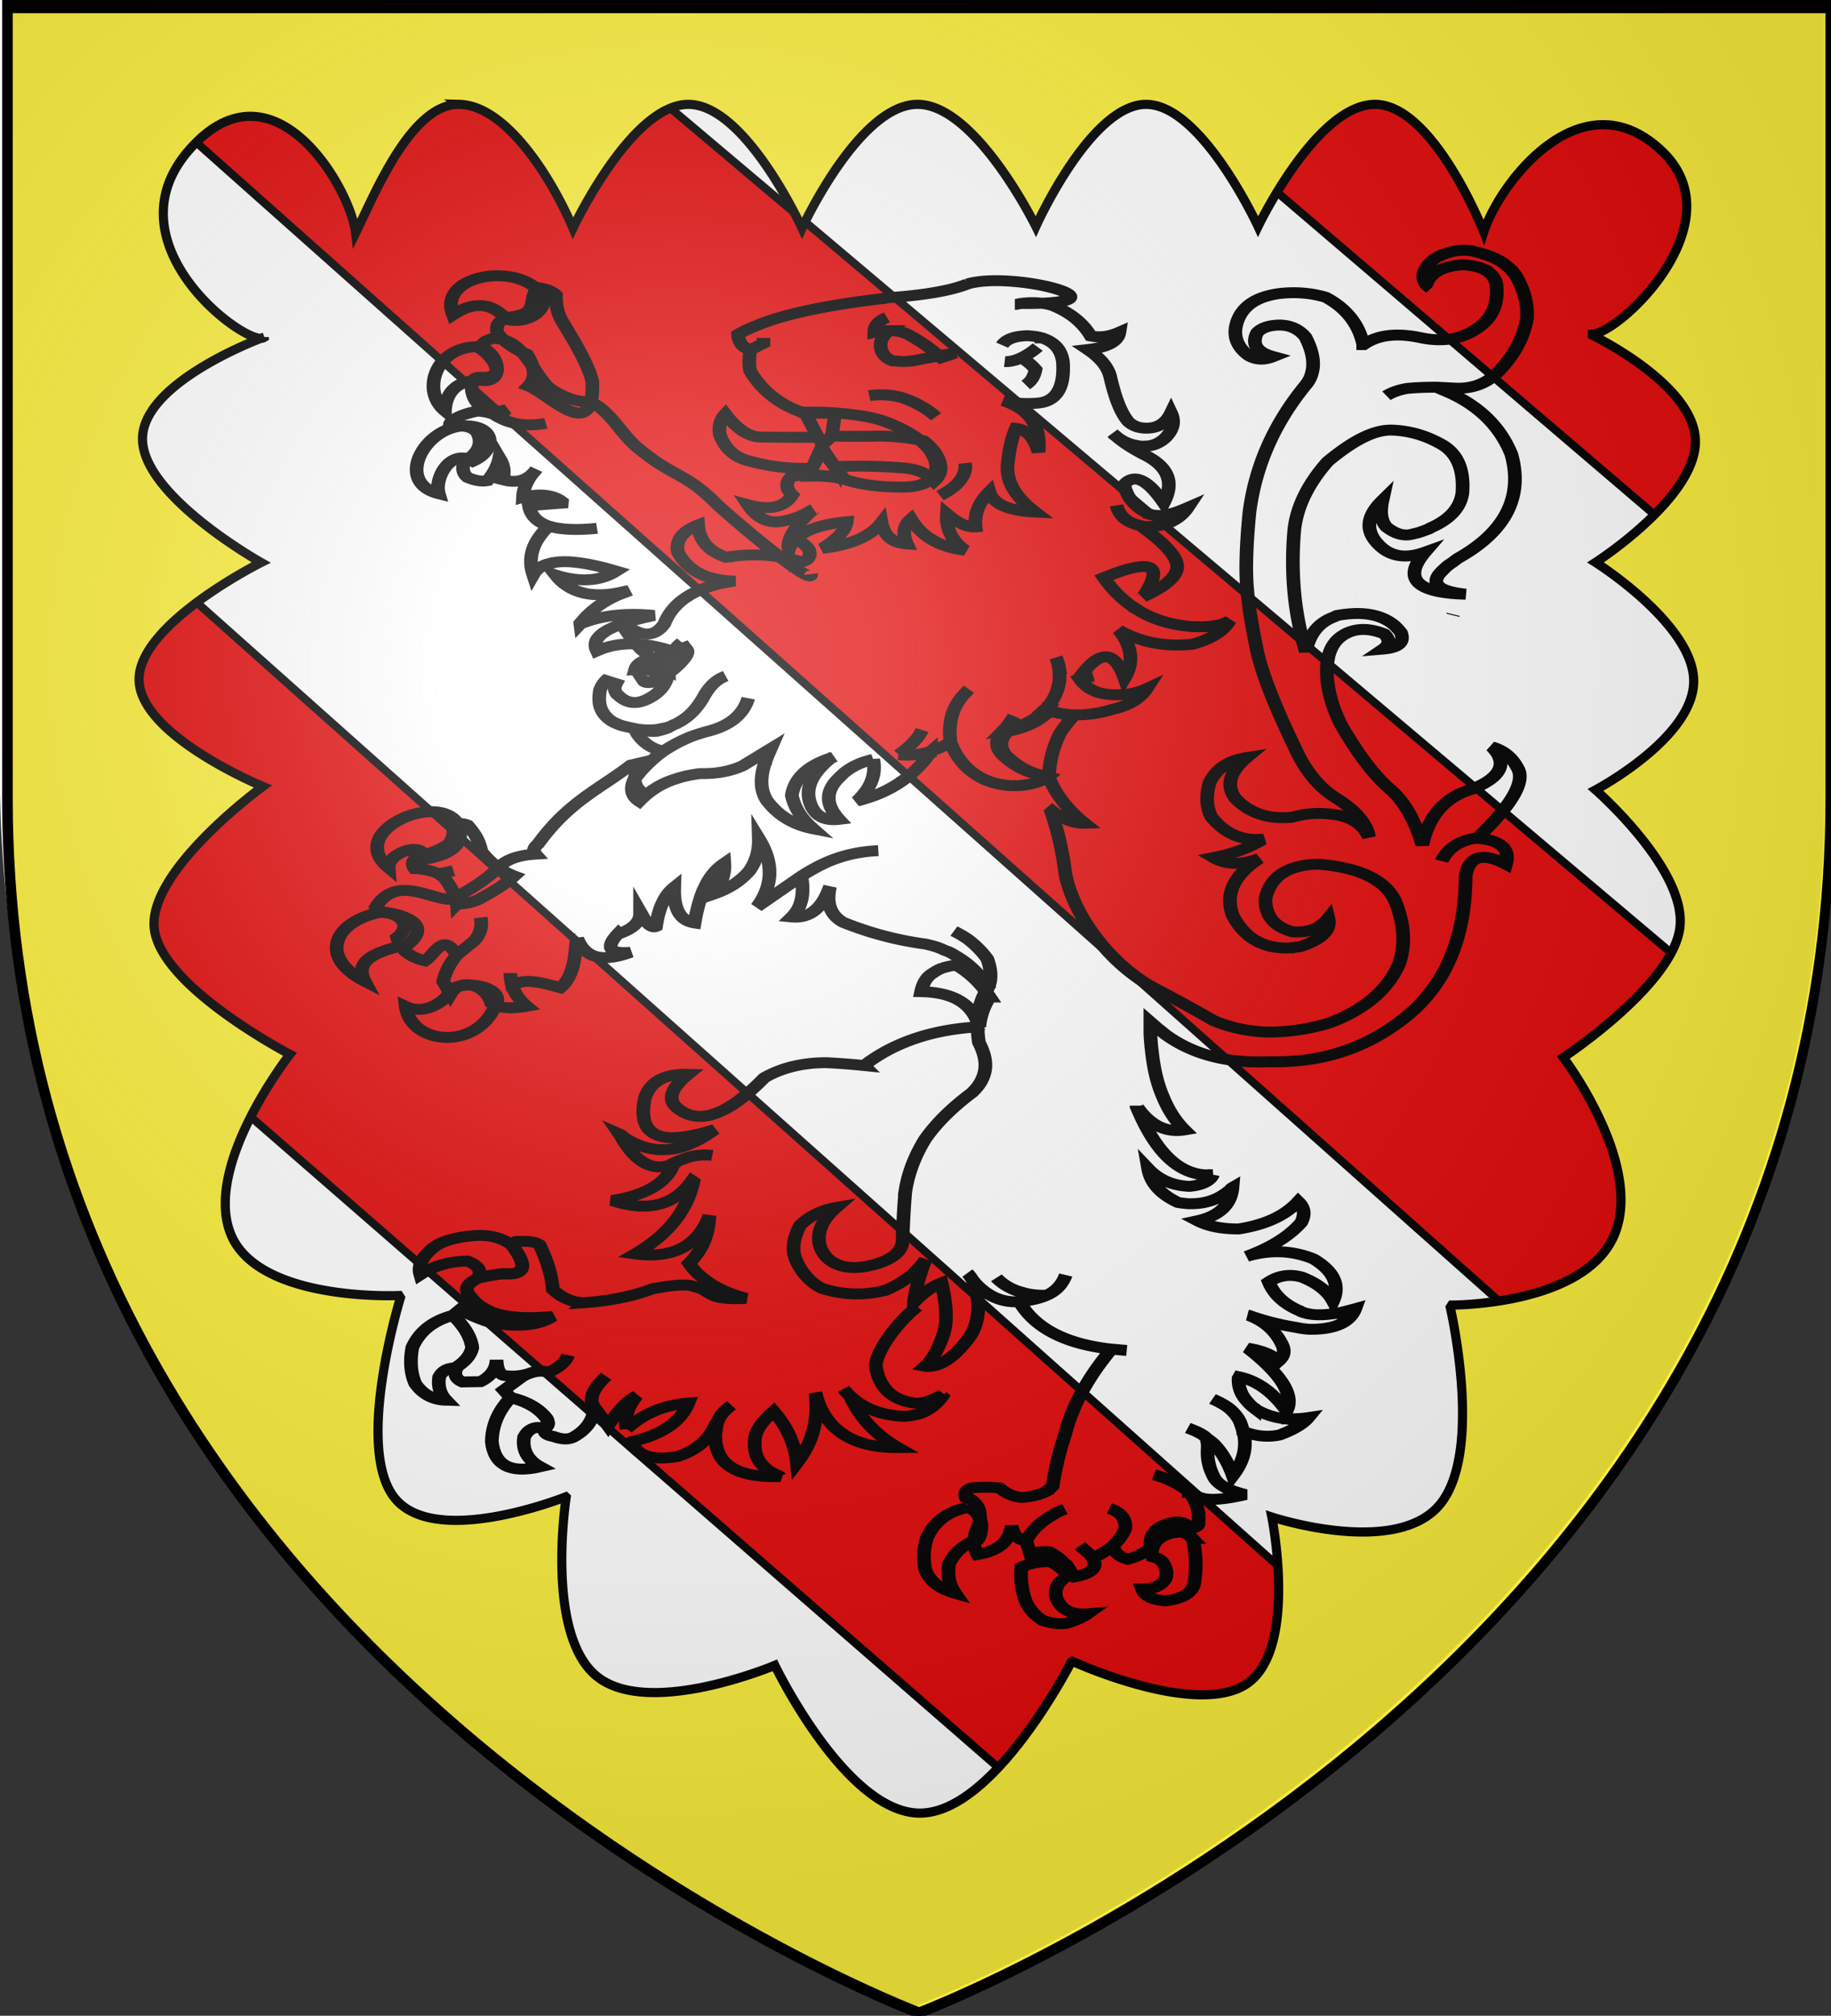 <svg xmlns="http://www.w3.org/2000/svg" xmlns:xlink="http://www.w3.org/1999/xlink" width="600" height="660.398" version="1.0"><rect width="100%" height="100%" fill="#333333" stroke="none"/><desc>Flag of Canton of Valais (Wallis)</desc><defs><radialGradient xlink:href="#a" id="b" cx="221.445" cy="226.331" r="300" fx="221.445" fy="226.331" gradientTransform="matrix(1.353 0 0 1.349 -78.217 -87.398)" gradientUnits="userSpaceOnUse"/><linearGradient id="a"><stop offset="0" style="stop-color:white;stop-opacity:.314"/><stop offset=".19" style="stop-color:white;stop-opacity:.251"/><stop offset=".6" style="stop-color:#6b6b6b;stop-opacity:.125"/><stop offset="1" style="stop-color:black;stop-opacity:.125"/></linearGradient></defs><g style="display:inline"><g style="display:inline"><path d="M300 658.5s298.5-112.32 298.5-397.772V2.176H1.5v258.552C1.5 546.18 300 658.5 300 658.5" style="fill:#fff;fill-opacity:1;fill-rule:evenodd;stroke:none;stroke-width:1px;stroke-linecap:butt;stroke-linejoin:miter;stroke-opacity:1" transform="translate(-1.556 -7.714)"/></g><path d="M337.5 666.324S636 554.004 636 268.552V10H39v258.552c0 285.452 298.5 397.772 298.5 397.772" style="fill:#fff;fill-opacity:1;fill-rule:evenodd;stroke:none;stroke-width:3;stroke-linecap:butt;stroke-linejoin:miter;stroke-miterlimit:4;stroke-dasharray:none;stroke-opacity:1;display:inline" transform="matrix(.844 0 0 .9 15.592 25.755)"/><g style="fill:#e20909"><path d="M1.5 168.188c-15.27 0-1.386 167.792 9.25 178.062l348.125 284.125c30.456-16.33 63.886-40.098 104.344-76.469zM3.469 2.531 545.438 454.5c49.164-28.556 47.25-84.89 49.562-141.25L201.938 2.188zM399.313 2.188 600.5 163.375c36.18-22.821-1.45-161.14-2-161.187z" style="opacity:1;fill:#e20909;fill-opacity:1;fill-rule:evenodd;stroke:#000;stroke-width:3;stroke-linecap:butt;stroke-linejoin:miter;stroke-miterlimit:4;stroke-dasharray:none;stroke-opacity:1" transform="matrix(.844 0 0 .9 46.626 31.242)"/></g><path d="M-671.586-6.37v259.563c0 285.98 298.343 398.469 298.343 398.469l.532.187.53-.187S-73.835 539.173-73.835 253.193V-5.557h-1.5v-.812h-596.25zm148.375 32.72c15.769.407 30.753 25.337 37.187 40.562 0 0 19.05-40.563 37.813-40.563 18.762 0 37.25 40.563 37.25 40.563s18.591-40.422 37.75-40.563c19.158-.14 38.875 40 38.875 40s17.923-40 36.125-40c18.201 0 36.687 40 36.687 40s19.154-40 38.313-40c19.158 0 35.656 41.782 35.656 41.782 5.307-16.39 32.188-51.25 58.312-26.532 24.737 23.406-13.627 59.678-22.718 60.032v.343c5.873 2.96 33.237 17.617 33.75 34.375.574 18.763-32.72 40.063-32.72 40.063s32.157 20.27 32.157 38.906-32.156 35.625-32.156 35.625 29.735 25.94 27.656 44.906c-2.079 18.967-38.219 42.75-38.219 42.75s26.56 34.992 16.688 58.219c-9.468 22.275-49.945 22.893-53.281 22.906-.156.242-.313.478-.47.719.862 3.818 10.485 48.105-3.468 64.719-14.579 17.36-55 4-55 4s8.578 42.576-7.812 54.375c-16.14 11.618-56.3-6.533-57.532-7.094-.138.083-.268.168-.406.25-.987 1.92-25.49 49.127-49.312 49.469-24.314.348-47.782-48.406-47.782-48.406s-41.254 17.411-58.343 3.593c-16.885-13.653-10.194-57.634-10.032-58.687-.043-.04-.081-.085-.125-.125-.892.355-42.584 16.83-55.968.531-12.97-15.795.624-61.958 1.78-65.781q-.218-.343-.437-.688c-3.505.139-46.61 1.394-55.218-20.25-8.971-22.555 19.437-58.781 19.437-58.781s-42.078-21.898-44.437-41.031c-2.36-19.133 35.562-46.719 35.562-46.719s-40.422-16.658-40.562-35 40-38.375 40-38.375-39.016-21.831-38.875-40.594c.128-17.098 32.907-30.564 38.78-32.843-8.244-.016-49.226-31.956-23.687-61.5 27.332-31.619 53.021 11.95 54.75 26.968 6.281-12.823 18.274-42.532 34.032-42.125zm-65.094 76.656c.533 0 .924-.132 1.156-.407v-.031a87 87 0 0 0-1.156.438z" style="opacity:1;fill:#fcef3c;fill-opacity:1;fill-rule:evenodd;stroke:#000;stroke-width:3;stroke-linecap:butt;stroke-linejoin:miter;stroke-miterlimit:4;stroke-opacity:1;display:inline" transform="translate(673.78 7.843)"/></g><g style="opacity:1;fill:none;fill-opacity:1;stroke:#000;stroke-width:2.735;stroke-miterlimit:4;stroke-dasharray:none;stroke-opacity:1;display:inline"><path d="M72.506 316.662c.249 1.42-.013 2.771-.71 4.132-1.71 1.54-3.868 2.616-6.398 3.225-.997.971-1.19 2.085-.588 3.1 1.965.116 3.501.558 4.826 1.32l2.963-.776-2.963.777c.37.308.814.694 1.186 1.082 1.51 2.58 2.355 4.699 2.467 6.517a9.26 9.26 0 0 0 4.263-1.121c2.794-1.882 5.297-3.757 7.213-5.936-2.57-1.21-4.723-3.301-6.603-6.19q-.398-3.315-2.759-6.589c-1.176-.607-2.116-.428-2.897.46z" style="fill:none;fill-opacity:1;stroke:#000;stroke-width:2.735;stroke-miterlimit:4;stroke-dasharray:none;stroke-opacity:1" transform="matrix(1.638 0 0 1.306 29.675 -142.646)"/><path d="M110.369 307.98c-1.526-1.267-1.89-3.166-1.018-5.462.436-.711.872-1.424 1.381-2.136l-2.688.792c-6.177 5.98-12.353 9.087-18.529 19.786-.872.87-1.017 1.82-.509 2.531-3.051.239-5.45 1.108-7.12 3.009-2.62 3.4-6.034 5.967-9.592 8.31-3.843.459-11.118-6.458-15.258 2.057.145.633.58 1.029 1.525 1.266 3.782.321 5.682 3.547 2.762 6.253.653 3.087 2.543 4.986 5.594 5.857 2-1.65 3.64-7.269 6.322-1.425l3.415-3.482c1.308-1.663 1.744-3.641 1.38-5.936.364 2.295-.072 4.273-1.38 5.936l-3.415 3.482c-1.453 2.216-2.325 4.432-2.689 6.648l1.454 3.165c2.234-4.632 7.322-1.821 8.138 2.216 1.526 1.267 3.923 1.504 7.12.792-1.525-1.583-2.47-3.324-2.906-5.303l-.073-.079c-.145-.87-.29-1.9-.29-2.928 0 1.029.145 2.058.29 2.928l.727-.158c2.18-1.662 6.542.108 9.012.9 3.052-3.404 2.832-9.052 3.268-12.296.072 0 .072 0 .072-.08 1.526 4.907 5.014 6.094 10.682 3.482-4.287.475-5.16-1.187-2.398-4.828.072.08.145.08.29.08 2.543-1.188 3.924-2.77 3.997-4.749v-.712c.072.158.218.395.218.554l.072.079c1.09 2.612 2.108 3.561 2.907 3.086.508-4.59 1.744-7.914 3.633-9.813-.145 5.46 1.162 8.39 4.069 8.944.436-3.166 1.017-5.857 1.744-8.153.072-.08.072-.237.145-.316 1.017-3.007 2.398-5.065 4.069-6.49.145 2.533-.509 5.145-2.034 7.677 2.906-1.267 5.231-3.165 7.048-5.777 1.38-2.454 1.961-5.144 1.889-8.073 2.979 6.094 2.834 11.792-.363 17.095l8.864-7.677a37 37 0 0 1 2.761-2.057c3.851-2.691 8.066-4.116 12.643-4.353-4.577.237-8.792 1.662-12.643 4.353a37 37 0 0 0-2.76 2.057c.653 4.591 0 7.915-1.89 10.21 3.27.396 5.74-1.82 7.266-6.49.145-.396.218-.711.363-1.107-.799 4.195.073 7.123 2.616 8.943 5.304 2.69 10.827 4.511 16.494 5.46.8.238 1.599.476 2.325.792.582.238 1.09.554 1.672.871.653.238 1.234.633 1.816 1.107 2.688 1.9 4.868 4.512 6.758 7.995.653-1.9.58-4.274-.218-7.044-1.09-1.899-2.399-3.482-3.852-4.907-.945-.792-1.89-1.503-2.833-2.058.944.554 1.889 1.266 2.833 2.058 1.453 1.425 2.762 3.008 3.852 4.907.799 2.77.87 5.144.218 7.044-.074 0-.146.079-.074.158-1.162 2.294-1.816 4.669-2.034 7.36-.073.396-.073.87-.073 1.267 0 1.662.073 3.403.29 5.144 1.017 2.454 1.453 4.67 1.235 6.727-.218 1.9-.944 3.72-2.18 5.303-.145.158-.218.316-.436.554-4.141 3.877-7.193 7.756-9.373 11.634-2.18 4.432-3.488 8.943-3.996 13.375a282 282 0 0 0-.509 11.475c.073 1.663-.436 3.087-1.598 4.274-1.163 1.107-2.834 2.058-5.16 2.69-2.034.554-3.923.554-5.522 0-1.816-.711-3.051-1.898-3.778-3.64-.29-.475-.436-1.188-.581-1.82-.509-3.087.581-6.174 3.342-9.182-2.906.634-5.304 2.137-7.193 4.433-1.308 3.007-1.671 5.777-1.018 8.23.073.316.218.554.291.871 1.163 3.086 2.834 5.303 5.014 6.727 4.069 1.662 8.356 1.9 12.57.554.073 0 .218 0 .29-.08a22.7 22.7 0 0 0 5.523-4.194c.073-.158.218-.238.29-.396.073-.079.146-.237.219-.316.726-.871 1.38-1.82 1.889-2.77-1.235 3.878-1.962 7.44-2.325 10.684v.08c1.816-2.374 3.705-4.037 5.522-4.907 1.017 5.382 1.163 9.656.437 12.663-1.018 3.799-2.254 6.648-3.707 8.231.654.157 1.308 0 1.962-.158 1.89-.633 3.924-2.455 5.958-5.62 1.89-2.612 2.761-5.856 2.689-9.577-.074-2.057-.364-3.878-.8-5.302l-.436-1.188c-.291-.554-.582-1.107-.945-1.502.363.395.653.948.945 1.502.218.396.436.713.726 1.108 2.325 3.086 5.087 4.67 8.21 4.59.146 0 .292 0 .51-.078.29-.08.508-.08.799-.08h.145c1.817-.316 3.343-.792 4.578-1.503-1.817.079-3.488-.158-4.941-.712-2.035-.634-3.779-1.9-5.16-3.641 1.38 1.74 3.125 3.007 5.16 3.64 1.453.555 3.124.792 4.94.713 1.963-1.108 3.125-2.85 3.78-5.065-.655 2.216-1.817 3.957-3.78 5.065-1.234.711-2.76 1.187-4.577 1.503h-.145c-.29 0-.509 0-.8.08 3.125 6.727 9.301 10.684 18.456 11.95.945.08 2.035.238 3.051.317-1.016-.08-2.106-.238-3.051-.317-4.796 7.203-7.848 14.246-9.3 21.448-1.09 4.116-1.963 8.469-2.47 12.902-.364.475-.8.87-1.31 1.344a6.4 6.4 0 0 1-1.016.554c-1.017.476-2.325.792-3.85.95-1.6-.158-3.126-.95-4.434-2.374q-2.506-.357-5.667 0-1.636.712-1.09 2.374c1.235.396 2.107 1.425 2.615 3.008.364 1.662.22 3.165-.29 4.669-.073.158-.073.237-.145.396-.726 2.294-.654 4.432.146 6.251 4.141-.87 6.394-3.245 6.829-7.202.363 2.295 1.309 3.483 2.688 3.72h.218c1.164-2.69 3.052-4.907 5.523-6.569.29-.317.654-.554 1.017-.712.437-.238.872-.475 1.235-.633-.363.158-.8.395-1.235.633a3 3 0 0 0-1.017.712c-2.47 1.662-4.36 3.877-5.523 6.569l.8 3.245a10.4 10.4 0 0 1 3.779-.475c1.526.95 2.616 2.137 3.487 3.482.073 0 .073.08.146.08.436.79.871 1.582 1.09 2.532l.29.238c3.487-.792 4.796-2.375 3.778-4.67-.073 0-.073-.158-.145-.237l-.436-.713-2.035-2.216 2.035 2.216.436.713c.073.079.073.237.145.237l.29-.237c1.38-.871 2.616-1.742 3.56-2.77q1.853-2.019 2.617-4.512c.144-2.453-.945-4.115-3.197-4.986 2.252.87 3.342 2.533 3.197 4.986q-.762 2.494-2.617 4.512l.218.316c0 .158.146.396.219.633.508 1.107 1.38 1.82 2.688 2.295 2.325-.87 3.851-1.899 4.65-3.166-.363-1.74.145-3.323 1.453-4.669 1.235-.95 2.616-1.504 3.997-1.504.871 0 1.743.554 2.543 1.583h.072c1.09-.237 1.599-.791 1.38-1.583.219-1.502 0-2.928-.362-4.352-.073-.159-.073-.316-.146-.396-.29-.712-.581-1.425-.944-2.137-.146-.158-.29-.396-.436-.553a.6.6 0 0 0-.146-.317l-.073-.079c-2.034-1.9-4.36-3.246-6.757-4.037 2.397.791 4.723 2.137 6.757 4.037l.073.08c.073.078.146.157.146.316.144 0 .218.157.363.237.508.238.871.554 1.38.792.218.158.437.237.654.315 1.671.713 4.65.476 8.937-.791-3.706-1.107-5.813-2.69-6.467-4.749q-1.306-3.205-1.09-6.884v-1.03c-.072-.396-.144-.949-.218-1.503-.58-.791-1.816-1.663-3.778-2.533 1.962.871 3.197 1.742 3.778 2.533.437.396.872.791 1.308 1.266 1.527 1.9 2.907 4.59 3.924 8.152 2.18-3.561 2.906-7.28 2.107-11.08 0-.08 0-.08-.073-.158-.073-.395-.146-.791-.29-1.187-.29-1.425-.945-2.612-1.89-3.8s-2.325-2.135-3.923-3.007c1.598.872 2.98 1.82 3.923 3.008s1.598 2.374 1.89 3.8c.144.395.218.79.29 1.186.073.08.073.08.073.158 2.47 1.187 4.868 1.504 7.266.871 2.688-1.267 4.65-2.69 5.74-4.353-1.671.316-3.197.316-4.505.316-.073-.157-.073-.157-.073 0-2.252-.316-4.142-1.107-5.813-2.294l-.29-.317c-.073-.079-.073-.079-.145-.079a9.2 9.2 0 0 1-1.38-1.663c-1.236-1.662-1.817-3.561-1.744-5.856l.145-.316c3.633 1.029 6.757 3.878 9.446 8.547 1.598-3.877-.945-9.101-7.775-15.748 2.762.554 4.868 1.582 6.176 3.244 1.164-1.266 1.309-2.69.654-4.272-1.308-3.404-3.56-5.779-6.612-7.203a44.8 44.8 0 0 0 9.446 3.007c.871.238 1.743.396 2.688.476 5.013.079 8.138-1.663 9.156-5.145-1.38.475-2.689.871-3.779 1.188h-.363c-2.834.554-5.014.395-6.685-.476-.145-.08-.218-.238-.363-.238-3.052-1.662-5.086-4.036-6.103-7.202 2.035-1.662 4.286-2.058 6.684-1.187 2.98 1.503 5.086 3.482 6.176 6.015 1.381-3.877.22-7.281-3.414-10.209-.219-.238-.437-.316-.654-.475-4.142-2.058-8.574-2.295-13.224-.554 4.868-2.216 8.501-5.065 10.899-8.468.872-2.058.654-3.8-.581-5.303-2.689 3.641-6.685 5.856-11.917 6.886-3.342 0-6.03-.634-8.21-2.059 4.36-1.187 6.684-4.036 6.976-8.31-.219.159-.29.317-.437.554-.145.159-.29.238-.508.475-2.035 1.979-4.433 3.008-7.267 3.008h-.653c-.654-.08-1.38-.158-2.034-.316-3.489-2.058-5.45-4.828-5.959-8.469 2.107 2.77 4.941 4.274 8.283 4.433 2.035-.238 3.489-.95 4.287-2.137.145-.237.29-.475.363-.791a8.3 8.3 0 0 1-3.705-.396c-4.65-1.583-8.43-7.203-11.553-16.7v-.237.08c0 .079 0 .079.072.157 2.543 4.591 5.813 6.648 9.52 5.857-1.744-2.137-3.198-4.907-4.287-8.231-1.163-3.323-1.89-7.202-2.253-11.634-.145-1.345-.218-2.77-.29-4.273v-2.929l1.38 1.504c.581.554 1.163 1.187 1.743 1.741 5.45 4.906 12.208 7.123 20.345 6.728h1.09c9.667.155 18.24-3.248 25.652-10.37 8.5-7.994 12.789-20.102 12.86-36.09.291-2.77 1.236-4.353 2.907-4.749 1.309-.237 2.98.237 5.16 1.662.872-3.799-1.018-6.015-5.595-6.49h-.073c-.073-.079-.219-.079-.29-.079q-4.36.831-6.322 4.511c-.218.396-.436.792-.581 1.267.145-.475.363-.87.581-1.267q1.962-3.68 6.321-4.51c.073-.08.218-.08.291-.08 6.903-8.31 9.59-14.167 7.993-17.492-1.09-2.611-2.762-4.432-5.16-5.302 3.27 4.037 1.962 7.598-3.923 10.605-5.377 1.9-8.72 6.648-9.954 14.009-1.454-6.095-3.56-10.765-6.322-13.85-3.415-3.642-6.757-9.26-10.1-16.62-1.889-4.987-2.76-9.498-2.687-13.693 0-1.029.144-1.978.29-2.928v-.08c.508-2.69 1.598-4.51 3.27-5.698 2.252-1.582 4.94-1.582 7.92-.079q1.744 2.137-.219 3.8c3.051-.317 4.287-1.663 3.56-4.116-.363-.633-.8-1.187-1.235-1.741-2.543-2.77-6.321-3.72-11.335-2.612-.073.079-.146.079-.291.079-.145.08-.363.237-.508.316-3.125 1.425-4.942 4.353-5.668 8.706-2.253-9.339-3.051-19.39-2.325-30.233.436-5.777 2.616-11.634 6.684-17.411 5.16-5.382 9.374-8.073 12.935-7.915 3.488.159 6.757 1.346 9.954 3.641 3.125 2.295 4.433 6.41 4.07 12.188-.437 3.72-2.544 6.569-6.25 8.627-.218.079-.29.237-.436.316-.654.317-1.453.713-2.325 1.03-.364.078-.727.237-1.09.316-1.671.554-3.415-.158-5.087-1.82-1.09-1.504-1.307-3.72-.799-6.649-3.27 4.037-3.488 7.836-.581 11.318 2.324 2.85 5.376 3.324 9.083 1.662-4.07 5.936-2.254 9.497 5.522 10.368.799.079 1.671.158 2.616.158-5.886-.791-7.34-2.928-4.36-6.252a9 9 0 0 1 1.672-1.662c.508-.475.944-.95 1.526-1.346 9.228-6.648 12.643-15.274 10.318-25.8-2.108-6.57-6.031-11.714-11.917-15.196-.944-.554-1.962-1.03-3.052-1.662-2.106 0-4.069.079-5.957.316-1.744.396-3.052 1.03-4.07 1.82 1.017-.79 2.325-1.424 4.07-1.82 1.89-.237 3.851-.316 5.957-.316 1.236.079 2.544.158 3.852.237 3.051.158 5.668-.95 7.774-3.245 3.56-4.273 5.74-9.022 6.467-14.325.145-3.56-.581-7.122-2.252-10.683-.074-.08-.074-.159-.074-.159-.218-.395-.436-.633-.653-.95-.073-.158-.145-.237-.145-.316l-.8-.87a10.8 10.8 0 0 0-3.488-2.533c-.073-.08-.218-.08-.29-.158-1.163-.475-2.325-.95-3.707-1.267-2.543-.316-4.94.396-7.12 2.058-2.18 2.295-2.761 4.432-1.744 6.252 0 .08 0 .159.073.238.073-.08.073-.238.146-.317.87-2.77 3.196-4.274 7.047-4.67 1.672.08 3.052.396 4.07.95a6 6 0 0 1 2.034 1.82c.146.238.218.476.363.713.146.237.218.633.364 1.029.508 4.67-.509 8.23-3.052 10.763-3.27 3.245-7.266 4.274-12.062 3.008s-8.574-.712-11.407 1.741h-.073v-.079c-.945-5.224-3.489-9.102-7.485-11.792-2.761-1.03-5.813-1.425-9.227-.95-4.796.791-7.703 3.324-8.647 7.677-.654 3.086.146 5.777 2.47 7.914 1.38 1.029 2.98 1.187 4.868.238-3.27-1.108-4.36-3.087-3.196-6.015.872-1.187 2.398-1.9 4.65-1.9 2.107.08 3.778 1.108 5.013 3.008 1.453 3.561 1.89 6.569 1.235 9.26-.218 1.028-.654 1.978-1.235 2.849-6.249 9.576-9.954 20.102-11.19 31.657-.726 9.102-.799 15.75-.436 19.944.073 1.504.291 3.008.436 4.67.364 3.007.872 6.41 1.454 10.051.945 5.62 3.415 13.613 7.484 24.22 1.961 5.54 4.505 9.734 7.774 12.504 1.018.791 1.817 1.503 2.689 2.294 2.616 2.533 4.141 5.224 4.505 7.995-1.163-3.008-3.27-4.83-6.322-5.54-.508-.08-1.016-.238-1.526-.238-2.543-.396-5.086-.08-7.556.791-1.599.158-3.125.158-4.505-.158-2.761-.633-5.087-2.216-6.903-4.67-1.817-3.244-1.017-6.647 2.325-10.13-3.633.713-6.03 2.77-7.411 6.253-.727 3.245-.654 6.093.363 8.625 2.543 3.958 5.74 5.857 9.591 5.62h.8c-.29.158-.508.396-.8.554q-3.815 2.73-9.155 4.037 3.705 2.73 9.155.237c-5.159 4.195-6.903 8.944-5.304 14.325 2.398 5.699 6.249 8.469 11.698 8.073h.074c.072-.08.145-.08.29-.08.508-.08.945-.157 1.453-.237 4.36-1.82 6.176-4.195 5.595-7.123-1.671 2.612-4.142 3.72-7.193 3.404-3.633-1.267-5.45-3.958-5.377-8.31.436-2.612 1.453-4.59 2.98-6.016 1.816-1.662 4.432-2.612 7.774-2.612 8.138.871 13.224 3.957 15.186 9.26 1.817 5.62 2.107 10.763.8 15.67-2.253 6.57-6.903 11.556-13.952 14.88-4.36 1.662-8.5 2.295-12.352 2.295-3.85-.159-7.484-1.108-10.899-2.929-4.214-3.086-8.5-5.935-12.57-8.626 0-.08-.146-.08-.146-.08q-7.845-5.935-13.079-16.382c-1.889-3.958-3.27-8.072-3.85-12.11v-.158c-.51-4.986-1.38-9.972-2.762-14.957l.218-.237c2.18 2.136 4.36 3.165 6.467 3.085-3.488-3.481-5.958-7.518-7.34-12.03-.072-.395-.072-.711-.072-1.187l-.363.08M83.483 188.856c-1.93.951-2.403 1.82-2.109 3.8 1.148 2.118 3.12 3.963 5.96 5.477 1.608 3.319 1.751 5.938.322 7.865l-.045.057c4.412 2.21 13.284 14.796 12.764-1.182-.927-4.553-3.65-10.064-5.84-14.661q-1.51-2.87-1.429-6.981c-.873-1.065-2.214-1.666-3.703-1.828-2.177 3.826.739 6.415-5.92 7.453z" style="fill:none;fill-opacity:1;stroke:#000;stroke-width:2.735;stroke-miterlimit:4;stroke-dasharray:none;stroke-opacity:1" transform="matrix(1.638 0 0 1.306 29.675 -142.646)"/><path d="M175.46 180.453c-3.488 1.742-8.865 2.85-16.131 3.483-.218.079-.436.079-.581.158h-.073c-11.335 1.662-19.836 3.878-25.431 6.806-1.453.713-2.689 1.425-3.706 2.216.145 2.137.945 3.404 2.47 3.8v.078l2.616-1.662v-1.345 1.345l-2.615 1.662c-.291 1.979-.291 3.72-.073 5.224 2.252 4.828 5.667 8.31 10.245 10.368h.073l.072.079c2.035-.08 3.997-.08 5.74.08 2.398.157 4.578.474 6.467.87h.073c1.89.395 3.488.95 4.941 1.662 2.543 1.266 4.65 2.69 6.249 4.273.8.792 1.453 1.662 2.034 2.533 1.744 3.087 1.817 5.62.073 7.598-.145.079-.218.158-.29.237-1.018.87-2.69 1.504-5.232 1.504-4.578 0-8.356-.633-11.19-1.82-.363-.159-.8-.238-1.235-.396-1.962-.633-4.36-.87-7.048-.791-.8.079-1.744.158-2.616.237-1.308 1.583-1.235 3.166.073 4.749-1.526 3.086-4.505 3.957-8.865 2.453 1.598 3.008 3.56 4.432 6.03 4.274 2.18-.317 4.506-1.187 6.686-2.928l.436-.238c-.146.08-.291.158-.291.396-2.253 2.453-3.706 4.748-4.36 6.727v.08c-.072 0-.072 0-.072.078-.291 1.03-.436 1.979-.218 2.85q.327-1.424 1.307-2.612c1.89-2.295 5.305-3.8 10.246-4.353-.218 2.137-1.89 4.353-4.869 6.648 5.813-.87 9.737-3.087 11.844-6.49.509 3.403 2.18 5.144 5.086 5.382-.944-2.533-.654-4.67.8-6.252 2.107 4.352 5.667 7.043 10.825 7.835-2.615-2.295-3.85-5.303-3.633-9.102 2.254 2.375 4.142 3.403 5.74 3.245-.29-3.245.655-6.173 2.762-8.785.726 3.008 3.778 4.749 9.156 5.065-3.997-3.799-5.74-7.677-5.523-11.634.29-4.036.872-7.123 1.67-9.339 2.18.317 3.634 2.216 4.506 5.936.581-6.49-1.743-10.764-7.048-12.9 1.526.395 3.052.712 4.505.712.944 0 1.816 0 2.76-.158 3.053-.475 4.724-3.324 4.724-8.548 0-1.029 0-1.979-.218-2.77v-.08c-.509-2.373-1.817-3.956-3.851-4.827-.073-.079-.218-.079-.29-.079 0-.08-.145-.08-.145-.08-.437-.157-.8-.237-1.309-.316-.363-.079-.8-.079-1.235-.158-2.543.08-4.287.791-5.16 2.374.873-1.583 2.617-2.295 5.16-2.374.436.08.872.08 1.235.158.509.08.872.159 1.309.317 0 0 .144 0 .144.079.074 0 .219 0 .29.08 2.035.87 3.343 2.453 3.852 4.827v.079c.218.791.218 1.741.218 2.77 0 5.224-1.671 8.073-4.723 8.548-.945.158-1.817.158-2.761.158-1.453 0-2.98-.317-4.505-.712 5.305 2.136 7.63 6.41 7.048 12.9-.872-3.72-2.325-5.62-4.505-5.936-.8 2.216-1.38 5.303-1.671 9.34-.218 3.956 1.526 7.834 5.523 11.633-5.377-.316-8.43-2.057-9.156-5.065-2.107 2.612-3.052 5.54-2.761 8.785-1.599.158-3.488-.87-5.74-3.245-.219 3.8 1.017 6.807 3.632 9.102-5.159-.792-8.719-3.483-10.825-7.835-1.454 1.582-1.744 3.72-.8 6.252-2.906-.238-4.577-1.979-5.086-5.382-2.107 3.403-6.03 5.62-11.844 6.49 2.98-2.295 4.65-4.511 4.869-6.648-4.941.554-8.356 2.058-10.246 4.353 1.744 1.029 2.689 2.137 2.834 3.245.146 1.345-.436 2.137-1.671 2.453a22.6 22.6 0 0 0-3.052-.95c-3.705-.95-7.338-1.028-10.972-.395-.145 0-.218 0-.29.079-.29 0-.581 0-.8.079-3.56-1.583-5.304-4.274-5.522-8.073-3.051 1.504-4.505 3.72-4.069 6.728 1.962 4.748 5.668 7.122 11.263 7.36h.363-.363q-11.227 2.018-13.951 10.684c-2.107 3.8-5.16 3.404-9.083-1.187.218.633.582 1.346.872 1.9a36 36 0 0 0 3.415 5.54h.073c1.671 2.137 3.488 3.878 5.595 5.381-.073-2.928.8-5.223 2.616-6.964-1.817 1.741-2.689 4.036-2.616 6.964-.218 3.087-1.453 5.382-3.779 6.965-2.325 1.662-4.287 1.504-5.958-.237-.218-.238-.363-.475-.581-.633-.509-.792-.654-1.662-.218-2.691l-2.035-.792c-.508.633-.871 1.425-1.162 2.375-.218 1.503-.218 2.849 0 3.957.363 1.74 1.235 3.007 2.543 4.036.509.317 1.09.633 1.817.95.871.237 1.743.554 2.543.712.145.08.363.08.508.158.364.08.8.08 1.236.158.944.08 1.889.08 2.833-.08.654-.158 1.38-.316 2.107-.553.146-.08.291-.159.436-.159.364-.237.654-.474 1.09-.633.872-.554 1.817-1.266 2.616-2.137 1.163-1.266 2.107-2.77 2.98-4.67 1.162-2.69 2.615-4.431 4.432-5.223-1.817.792-3.27 2.533-4.433 5.224-.872 1.9-1.816 3.403-2.979 4.67-.8.87-1.744 1.582-2.616 2.136-.436.159-.726.396-1.09.633-.145 0-.29.08-.436.159l-.145.237c-.654.317-1.308.554-1.889.712-.145.08-.29.08-.29.08-.945.08-1.817 0-2.616-.396-.436-.08-.872-.08-1.236-.158-.145-.08-.363-.08-.508-.158.072.08.072.238.145.316 0 .158.145.396.218.554 0 .079.073.237.145.316 0 .08 0 .158.073.238 1.235 2.294 2.98 3.72 5.159 4.273 1.38-1.107 2.761-2.136 4.36-3.008 1.307-.791 2.76-1.345 4.287-1.898 4.505-1.346 7.338-4.116 8.356-8.39-1.018 4.273-3.851 7.043-8.356 8.39-1.526.553-2.98 1.107-4.287 1.898-1.599.872-2.98 1.9-4.36 3.008-1.599 1.425-3.052 3.086-4.432 4.987-.51.711-.945 1.424-1.381 2.136-.872 2.295-.509 4.195 1.017 5.46 2.035-2.611 4.433-4.51 7.266-5.618a20 20 0 0 1 4.941-1.346h.073c3.27.08 6.103-.633 8.429-1.979l5.595-4.273c-.436 1.267-.872 2.374-1.09 3.482l-.073.08c-1.017 3.877-.872 6.964.363 9.417 2.325 3.878 5.45 6.174 9.3 7.123l-.072-.08a19 19 0 0 1-1.598-1.978c-.073-.08-.218-.238-.218-.316a15.25 15.25 0 0 1-2.398-6.016c.581-4.432 3.27-7.518 7.92-9.417.218-.08.436-.158.581-.238-.145.08-.363.158-.581.238a17 17 0 0 0-1.599 1.741q-4.032 4.868-2.615 9.735c.072.158.072.237.145.475.218.633.509 1.187.872 1.74 1.09 1.505 2.616 2.059 4.723 1.742-2.761-3.72-2.761-7.203.145-10.605.509-.633 1.017-1.267 1.599-1.741 1.453-1.267 3.124-2.137 5.086-2.69a11.6 11.6 0 0 1-1.163 7.438c-.581 1.03-1.235 2.059-2.107 3.008a29 29 0 0 0 3.633-1.425c4.723-2.294 8.356-5.856 11.045-10.684.072-.158.145-.238.145-.396-.073.08-.218.08-.218.158h-.073c-2.107.712-4.141 1.029-6.176.712h-.072.072q1.962-1.662 3.27-3.561c.145-.158.218-.317.363-.476q.655-1.067 1.09-2.136-.435 1.069-1.09 2.136c-.145.159-.218.317-.363.476q-1.308 1.899-3.27 3.561h-.072.072c2.035.316 4.07 0 6.176-.712h.073c0-.079.145-.079.218-.158a19.6 19.6 0 0 0 3.923-2.216c-.145-1.425-.218-2.77-.073-4.195.218-3.482 1.454-6.49 3.779-9.101-2.325 2.611-3.56 5.619-3.779 9.101-.145 1.425-.072 2.77.073 4.195 1.017 3.324 2.543 5.856 4.578 7.677 1.961 1.82 4.287 2.849 7.193 3.166 2.543.158 4.796-.317 6.685-1.425.072-.08.218-.158.363-.237h.073c0-.08.145-.159.219-.239.144-.079.435-.237.507-.315-.218-.08-.507-.159-.799-.238-3.342-.634-6.103-2.374-8.574-5.382-1.38-1.98-1.235-3.958.29-6.015.872-1.108 1.527-2.296 2.18-3.562-.653 1.266-1.308 2.454-2.18 3.562 3.56-.871 6.176-2.454 7.993-4.67.145-.157.29-.396.436-.553l.073-.08c.074-.158.218-.316.29-.475h.073-.072c.072-.08.072-.08.145-.158a14.3 14.3 0 0 0 2.253-6.094c.072-.317.072-.554.072-.87v-.713c0-.633 0-1.266-.072-1.9q-.11 0 0 0c-.146-.95-.291-1.9-.654-2.77.363.87.508 1.82.654 2.77q-.11 0 0 0c.072.634.072 1.267.072 1.9v.712c0 .317 0 .554-.072.87a14.3 14.3 0 0 1-2.253 6.095c-.073.079-.073.079-.073.158h-.073c-.073.158-.218.316-.29.475l-.073.08c.072.079.145.079.218.079.218.08.436.237.654.237 1.234.476 2.615.792 3.996.95 2.761.238 5.594-.158 8.646-1.345 3.124-.87 5.45-2.612 6.757-5.145-2.18 1.267-4.795 1.742-7.702 1.425-2.543-.317-4.432-1.583-5.74-3.957l.145-.08h.074-.071l-.146.08 2.762-.633-2.398.554-.145-.554c3.923-6.648 6.83-6.411 8.792.554 1.89-3.958 1.526-7.994-1.163-12.11 4.36 3.087 9.228 4.274 14.75 3.562 3.779-1.266 6.25-3.324 7.485-5.936-1.599 1.267-4.142 1.741-7.702 1.504-4.36-.475-8.212-1.979-11.336-4.67-.146 0-.218-.079-.218-.158-2.325-1.978-4.287-4.432-5.958-7.44 9.59-4.906 12.207-3.323 7.92 4.67 0 .08 0 .08-.074.159 4.505-2.612 6.83-5.145 6.83-7.598s-2.47-5.936-7.411-10.289c-2.688-.791-4.214-2.453-4.723-5.065.509 2.612 2.035 4.274 4.723 5.065.437.08.8.237 1.235.237q5.776 0 8.284-4.748c-1.454.791-2.762 1.424-3.924 1.662-.073 0-.073 0-.073.079h-.145c-.145.08-.29.08-.29.158-1.236.159-2.326.08-3.197-.237 0-.08-.074-.08-.145-.08-2.617-1.582-4.36-3.957-4.941-7.36 1.96-2.849 4.65-1.345 7.919 4.59 2.107-5.065.945-8.943-3.56-11.87-2.616-1.663-4.65-3.325-6.176-5.066l-.145-.08c-.146-.158-.218-.316-.364-.474.146.158.218.316.364.475l.145.079c1.235 1.345 2.688 2.216 4.36 2.532.508.159 1.09.238 1.598.159 1.671 0 3.051-.792 4.215-2.216 1.453-1.979 1.816-3.957 1.016-6.094-.944 2.453-2.543 3.72-4.65 3.799-1.671.079-2.906-.475-3.923-1.662-.29-.475-.581-.95-.8-1.425-1.09-2.216-1.961-5.382-2.761-9.656-.436-2.532-1.961-4.827-4.504-6.964 3.922-.554 6.03-1.979 6.32-4.353-1.889 1.029-3.777 1.424-5.74.95-1.598-3.325-4.14-5.936-7.702-7.677q-2.942-1.07-6.32-.475c-.364.079-.8.237-1.164.237.363 0 .8-.158 1.163-.237 23.78.24-1.257-8.35-10.608-4.906zm10.463 18.678c-1.163.633-2.253.87-3.052.792.8.079 1.89-.159 3.052-.792.145-.079.218-.158.29-.158 1.09-.633 2.18-1.504 3.27-2.69-1.09 1.186-2.18 2.057-3.27 2.69 1.09.791 1.962 1.662 2.834 2.928-.291 1.82-.872 3.008-1.962 3.878 1.09-.87 1.671-2.057 1.962-3.878-.872-1.266-1.744-2.137-2.834-2.928-.072 0-.145.08-.29.158zm-26.158-6.964c1.09 0 2.035.158 3.052.554.145.079.363.237.581.316q3.924 2.612 6.758 5.936l2.833-1.187-2.138.43-6.436 1.548c-.29 0-.508 0-.726.08a8.7 8.7 0 0 1-2.035 0c-.363-.08-.8-.08-1.162-.08-1.454-.712-2.253-1.82-2.398-3.403-.218-1.503.363-2.928 1.671-4.194h-.872c-.654.079-1.38.158-2.107.395 0-1.582.8-2.849 2.543-3.72-1.744.871-2.543 2.138-2.543 3.72.727-.237 1.453-.316 2.107-.395zm15.186 33.24c.363 3.008-1.308 5.778-5.013 8.152 3.705-2.374 5.376-5.144 5.013-8.152zm-5.813-11.634c-1.889-2.137-4.141-3.64-6.685-4.749-2.18-.791-4.36-.95-6.684-.554 2.325-.395 4.505-.237 6.684.554 2.544 1.108 4.796 2.612 6.685 4.749z" style="fill:none;fill-opacity:1;stroke:#000;stroke-width:2.735;stroke-miterlimit:4;stroke-dasharray:none;stroke-opacity:1" transform="matrix(1.638 0 0 1.306 29.675 -142.646)"/><path d="m148.287 218.619.654-5.62c-1.744-.158-3.706-.158-5.74-.079l-.073-.079h-.073V213l2.47 5.936 1.018 1.662z" style="fill:none;fill-opacity:1;stroke:#000;stroke-width:2.735;stroke-miterlimit:4;stroke-dasharray:none;stroke-opacity:1" transform="matrix(1.638 0 0 1.306 29.675 -142.646)"/><path d="m146.455 221.784 2.413 4.512a88 88 0 0 1 13.66.316c2.762.238 4.869 1.346 6.25 3.324 1.743-1.978 1.67-4.511-.073-7.598-.582-.87-1.236-1.74-2.035-2.532-3.052-.792-6.103-1.187-9.082-1.187-2.907.079-5.959.079-9.301 0l-1.744 1.978-1.017-1.662c-4.142 0-8.066 0-11.771-.079-2.325-.237-4.578-2.216-6.758-5.777-1.017 1.345-1.38 3.165-1.09 5.223 1.018 3.482 2.98 5.698 5.886 6.569a32.6 32.6 0 0 0 12.134 1.82c.146-.079.29-.079.436-.079z" style="fill:none;fill-opacity:1;stroke:#000;stroke-width:2.735;stroke-miterlimit:4;stroke-dasharray:none;stroke-opacity:1" transform="matrix(1.638 0 0 1.306 29.675 -142.646)"/><path d="m148.868 226.296-2.76-4.512-1.745 4.828-.581 2.058c2.688-.08 5.086.158 7.048.791zM89.601 182.132c-5.03-6.972-20.108-3.753-17.11 6.06 4.45-3.657 8.023-2.772 10.748 1.121 4.89 1.666 9.556-3.841 6.362-7.181zM144.125 253.227c.625 3.754-17.166-15.464-18.769-17.44-6.605-8.361-8.425-6.419-16.088-14.426-3.408-3.697-5.118-8.8-9.348-11.445-2.358.493-6.224-1.451-8.438-3.68-3.148-3.846-5.022-12.235-11.017-12.13-1.725.651-2.439 1.442-2.353 2.586-.063.037-.063.037-.022.105 2.82 2.357 5.304 7.535-.127 7.064-1.25-.083-1.59.838-1.746 2.044-.022 4.636 3.037 7.924 7.147 5.977-.67.54-1.193 1.157-1.894 1.78-.073.008-.073.008-.064.087 2.847 2 6.047 2.53 9.68 1.66-3.633.87-6.833.34-9.68-1.66-.009-.079-.009-.079.064-.086-.952-.693-2.32-1.182-4.016-1.317-1.997.455-3.6 1.185-4.742 2.105-.59.62-.846.967-.812 1.282-.046.244.187.377.565.496 2.078-.384 3.655.002 4.739 1.239 1.318 2.723.57 5.271-2.34 7.417-.625 1.66-.4 3.068.514 4.084 1.475.796 2.826 1.127 4.038.837 1.32-1.974 2.064-3.885 2.374-5.75.944 1.968 1.14 3.778.596 5.508 2.503.844 4.5.39 6.047-1.53.263-.267.51-.691.756-1.116-.247.425-.493.85-.756 1.117-1.186 1.88-1.848 3.861-1.924 5.86.28-.11.569-.142.858-.173 2.991-.721 5.388-.185 6.94 1.32l-.03.4-6.583.633c.345 2.51 1.697 4.195 3.992 5.14 2.286.868 5.524 1.075 9.633.55-4.109.525-7.347.318-9.633-.55-3.246 3.775-4.266 7.865-3.139 12.201.65-1.423 1.785-2.422 3.276-2.822.136-.094.28-.11.425-.125.064-.087.208-.102.28-.11l.145-.016c2.855-.627 7.028.115 12.51 2.15-3.229 2.578-7.291 2.858-12.17.997 2.912 4.621 7.442 5.962 13.608 4.18l.098.229c-3.62 1.665-6.425 4.118-8.621 7.46l.008.079-.127.173.008.078c.064-.086.208-.102.208-.102l.073-.008c4.308-2.058 9.067-2.652 14.477-1.964-5.758 1.499-9.378 3.164-10.916 5.161-.9 1.133-1.062 2.344-.547 3.721 4.69-2.577 10.274-2.305 16.598.752l-.055.166-.102.409c-5.414-.052-8.29 1.056-8.775 3.337.578-.063 1.092-.039 1.679-.022 4.122.27 4.02 4.739-.144 2.722 1.488 2.943 10.053-5.705 8.82-7.641-.348-.52-.786-1.189-1.07-1.795" style="fill:none;fill-opacity:1;stroke:#000;stroke-width:2.735;stroke-miterlimit:4;stroke-dasharray:none;stroke-opacity:1" transform="matrix(1.638 0 0 1.306 29.675 -142.646)"/><path d="M77.867 196.233c-8.651-.526-11.875 10.871-6.962 16.052.147-4.862 2.736-8.194 8.05-7.576 3.826-.18 2.683-7.013-1.088-8.476zM75.044 216.057c-8.175-.043-14.39 14.186-5.377 17.016-.913-3.854 2.296-11.443 6.83-8.152 4.85-2.747 4.5-8.908-1.453-8.864zM73.516 315.987c-3.67-8.4-22.684 1.69-13.878 10.922-.236-3.73 7.345-7.033 7.193-2.137 4.845-1.007 8.415-3.575 6.685-8.785zM58.438 337.99c-9.64 2.035-13.07 11.265-3.597 17.357-2.369-5.612 3.17-7.663 8.726-9.277 4.502-4.694-.166-7.331-5.13-8.08zM72.319 357.243c3.713-2.32 10.807.035 8.636 4.318-3.845 11.277-16.895 9.727-17.897.15 4.138 2.389 8.299-1.717 9.261-4.468zM177.715 368.125l-.508-1.266c-9.083.712-16.567 3.957-22.453 9.656a122 122 0 0 0-7.556-.713c-4.723 0-8.938 1.267-12.425 3.8-3.779 4.828-7.048 7.834-9.955 9.022-.29.079-.508.237-.8.315-2.542.792-4.795.159-6.611-1.74-2.035-2.059-1.38-4.907 2.107-8.468-4.796-.163-7.63 1.895-8.647 6.09-.51 3.086-.364 5.54.508 7.202.29.554.654.95 1.09 1.345.945.792 2.107 1.187 3.633 1.267 2.253 0 5.159-.634 8.792-2.058-2.616 2.374-5.086 3.957-7.557 4.669-.436.08-.799.238-1.162.238-2.253.396-4.36 0-6.394-.95-1.018-.476-2.035-1.187-2.98-1.9-.29-.315-.58-.71-1.017-.95.218.397.436.792.582 1.188 2.979 6.332 6.394 8.39 10.317 6.252v-.158c.436-.237.8-.475 1.163-.633.145-.08.29-.158.509-.237 1.961-1.03 4.069-1.346 6.03-1.03-1.961-.316-4.069 0-6.03 1.03-.218.079-.364.158-.509.237-.363.158-.727.396-1.163.633v.158c-1.38 4.828-5.522 7.915-12.352 9.26 7.12 2.929 12.425 1.267 15.985-4.986l.291.238c-.363 1.978-.872 3.877-1.598 5.619-1.962 4.986-5.377 9.101-10.028 12.505 3.633.633 6.758.158 9.156-1.345 2.543-1.583 4.505-4.353 5.667-8.231-.145 4.907-1.526 8.864-4.069 11.95.581 1.03 1.235 2.06 2.035 2.929.799.871 1.67 1.663 2.543 2.374 1.962 1.504 4.214 2.612 6.83 3.483-3.27.237-5.668 0-7.048-1.03-.363-.237-.581-.475-.8-.633h-.072c-.436-.316-.727-.553-.8-.633-1.09-.475-1.816-.712-2.18-.87-.363-.08-.726-.16-1.234-.16-1.454-.078-3.633.238-6.613.95-3.85 1.82-8.356 3.008-13.733 3.482a7.9 7.9 0 0 1-3.342-.949q-1.526-.83-2.834-2.374c-.218-3.404-1.09-7.203-2.688-11.239-.872-.712-2.18-.95-3.924-.791-.8-.158-1.235.08-1.453.87v.238c3.052 5.065 2.543 7.361-1.744 6.965-1.017.08-2.688.396-4.94 1.03-2.326 1.266-2.98 2.69-2.035 4.272l.218.238c.145.158.218.396.363.634l.145.158c1.017 1.503 2.543 2.69 4.433 3.561 2.906 1.108 6.757 1.425 11.625.792-2.76 2.294-6.902 2.849-12.57 1.503-1.671-.633-3.706-1.662-6.03-3.166l-1.381 1.425c2.325 2.77 3.56 5.46 3.85 8.072-.29 1.82-1.307 3.403-3.051 4.829 0 .157 0 .237-.073.316-.581 1.582-.145 2.77 1.163 3.482l3.633-.08c2.107-1.345 3.124-3.166 3.197-5.46.073 2.294.581 3.561 1.38 3.877 1.817.396 3.488.158 5.014-.396 1.38-.711 2.761-.791 4.069-.395 2.107-1.187 3.342-2.532 3.851-4.273-.509 1.74-1.744 3.086-3.851 4.273-1.308-.396-2.688-.316-4.069.395-.436.159-.872.476-1.308.792l-3.633 3.324 1.38 1.9h.073c3.197.95 5.595 2.69 7.121 5.223.436 1.108.363 1.9-.363 2.374l-.073.08c-.218 1.107.363 1.74 1.817 2.058 1.598.712 2.979.87 4.069.079 2.47-1.74 3.85-4.195 4.141-7.28-1.235-2.059-.508-4.67 2.325-7.915-2.833 3.245-3.56 5.856-2.325 7.915.509.87 1.454 2.374 2.689 4.51 2.034-3.877 3.923-6.41 5.74-7.519-1.817 2.77-2.47 5.54-2.035 8.31v.08-.08c3.416-3.877 7.485-6.015 12.353-6.489-1.526 4.749-5.304 7.915-11.263 9.655-.072 0-.072 0-.145.08 1.235 3.562 4.287 4.749 9.3 3.64 3.634-1.502 6.032-4.036 7.34-7.438l.363.08c.218-2.138 1.308-3.958 3.051-5.462-1.743 1.504-2.833 3.324-3.051 5.461-.073.317-.146.554-.146.87-.58 7.995 3.633 11.793 12.57 11.556h.437c-.146-.08-.218-.08-.218-.08-.073-.157-.146-.157-.218-.157-3.27-1.663-4.941-4.511-4.723-8.39v-.158c-.073-2.216 1.162-4.749 3.778-7.598 2.761 4.036 4.287 8.39 4.65 12.98 3.198-5.225 4.36-11.08 3.706-17.57.073.237.073.395.145.554 0 .157 0 .237.073.395.218.95.509 1.979.872 2.928 2.543 6.57 7.702 9.893 15.404 9.814-4.505-3.245-7.702-7.598-9.591-12.98-.436-.475-.872-1.107-1.308-1.74.436.633.872 1.266 1.308 1.74 2.761 3.246 6.394 4.907 10.826 5.144a11 11 0 0 0 3.27-.711q2.725-1.306 4.36-4.274l-.145-.158.29-.396c-.29.238-.654.476-.944.634-1.817 1.187-3.416 1.74-4.65 1.583-4.651-.712-7.267-3.957-7.848-9.497.363-4.433 5.07-11.688 8.34-14.695M193.918 293.251a28.7 28.7 0 0 1 2.834-4.51c-1.38-.16-2.762-.476-3.997-.95l-1.308.237c-1.817 2.217-4.433 3.8-7.993 4.67-1.526 2.057-1.671 4.036-.29 6.014 2.47 3.008 5.232 4.749 8.574 5.383.073-3.562.727-7.203 2.18-10.844zM170.449 352.055c-.872.396-1.454.87-2.108 1.425q-1.635 1.306-2.18 4.511c6.395.158 10.246 3.007 11.554 8.627.072.079.072.079.072.237.218-2.69.872-5.065 2.035-7.36-.073-.08 0-.159.073-.159-1.89-3.482-4.07-6.094-6.757-7.994a12.4 12.4 0 0 0-2.69.713zM175.39 487.391c-1.89.475-3.56 1.346-5.014 2.691-1.599 1.662-2.689 3.482-3.197 5.54a18.8 18.8 0 0 0-.145 7.519c.872 2.77 2.834 4.669 5.958 5.777-1.235-2.216-1.598-4.59-1.235-7.44 1.235-3.007 3.125-5.064 5.74-6.014.073-.158.145-.238.218-.396.509-1.504.654-3.007.29-4.67-.508-1.582-1.38-2.611-2.616-3.007zM192.029 501.004a10.3 10.3 0 0 0-3.779.475c-.726.237-1.307.475-2.034.871-.218 3.086.073 6.093 1.017 9.022.8 1.82 1.89 3.324 3.27 4.353 2.398.95 4.214 1.108 5.523.395 1.526-.633 2.616-1.345 3.414-2.057-2.18.237-3.85-.396-5.086-1.741-1.526-2.058-1.671-4.116-.508-6.174l1.163-1.267.508-.395c-.872-1.345-1.962-2.532-3.488-3.482zM220.44 495.147c-.8-1.029-1.672-1.583-2.544-1.583-1.38 0-2.761.554-3.996 1.504-1.308 1.346-1.817 2.929-1.453 4.669 1.307.396 2.107 1.108 2.397 2.217.437 1.187.582 2.294.218 3.245-.799 1.82-2.324 2.69-4.723 2.611.509 1.82 2.108 2.77 4.723 3.008 3.779-.633 5.669-2.295 5.813-5.145.364-3.403.29-6.884-.363-10.367 0-.08 0-.08-.073-.159z" style="fill:none;fill-opacity:1;stroke:#000;stroke-width:2.735;stroke-miterlimit:4;stroke-dasharray:none;stroke-opacity:1" transform="matrix(1.638 0 0 1.306 29.675 -142.646)"/><path d="M77.733 429.774c2.253-.633 3.924-.95 4.941-1.028 4.287.395 4.796-1.9 1.744-6.966l-.145-.157c-.073 0-.073-.159-.073-.159-1.962-1.74-4.432-2.532-7.266-2.295-4.214.396-7.12 1.583-8.72 3.403-1.961 2.137-2.76 4.274-2.252 6.412 2.834-2.295 6.03-3.403 9.519-3.403 2.252 1.187 2.906 2.69 1.889 4.353l1.09-.476c-.29.079-.509.237-.727.316zM72.502 439.193c-4.07 1.345-6.758 4.115-8.138 8.072-.51 3.483-.291 6.49.58 9.023 1.527 2.77 3.634 4.115 6.177 4.194-1.163-1.503-1.671-3.403-1.38-5.856.653-1.583 1.816-2.375 3.487-2.216.073-.08.073-.159.073-.316 1.744-1.426 2.76-3.008 3.052-4.829-.291-2.611-1.526-5.302-3.851-8.072zM84.127 459.85h-.072c-2.47 3.244-3.706 6.885-3.779 11 .509 5.935 3.706 8.072 9.664 6.33-2.543-1.74-3.633-4.272-3.197-7.518.872-1.978 2.18-2.77 3.996-2.136h.073c0-.08 0-.08.073-.08.726-.475.799-1.266.363-2.374-1.526-2.532-3.924-4.273-7.12-5.223zM272.61 263.335l-.073.237.073-.237z" style="fill:none;fill-opacity:1;stroke:#000;stroke-width:2.735;stroke-miterlimit:4;stroke-dasharray:none;stroke-opacity:1" transform="matrix(1.638 0 0 1.306 29.675 -142.646)"/></g><path d="M299.413 656.85s298.5-112.321 298.5-397.773V.526h-597v258.551c0 285.452 298.5 397.772 298.5 397.772" style="opacity:1;fill:url(#b);fill-opacity:1;fill-rule:evenodd;stroke:none;stroke-width:1px;stroke-linecap:butt;stroke-linejoin:miter;stroke-opacity:1" transform="translate(0 .657)"/><path d="M301.175 658.5S2.675 546.18 2.675 260.728V2.176h597v258.552c0 285.452-298.5 397.772-298.5 397.772z" style="opacity:1;fill:none;fill-opacity:1;fill-rule:evenodd;stroke:#000;stroke-width:3;stroke-linecap:butt;stroke-linejoin:miter;stroke-miterlimit:4;stroke-dasharray:none;stroke-opacity:1" transform="translate(0 .657)"/></svg>